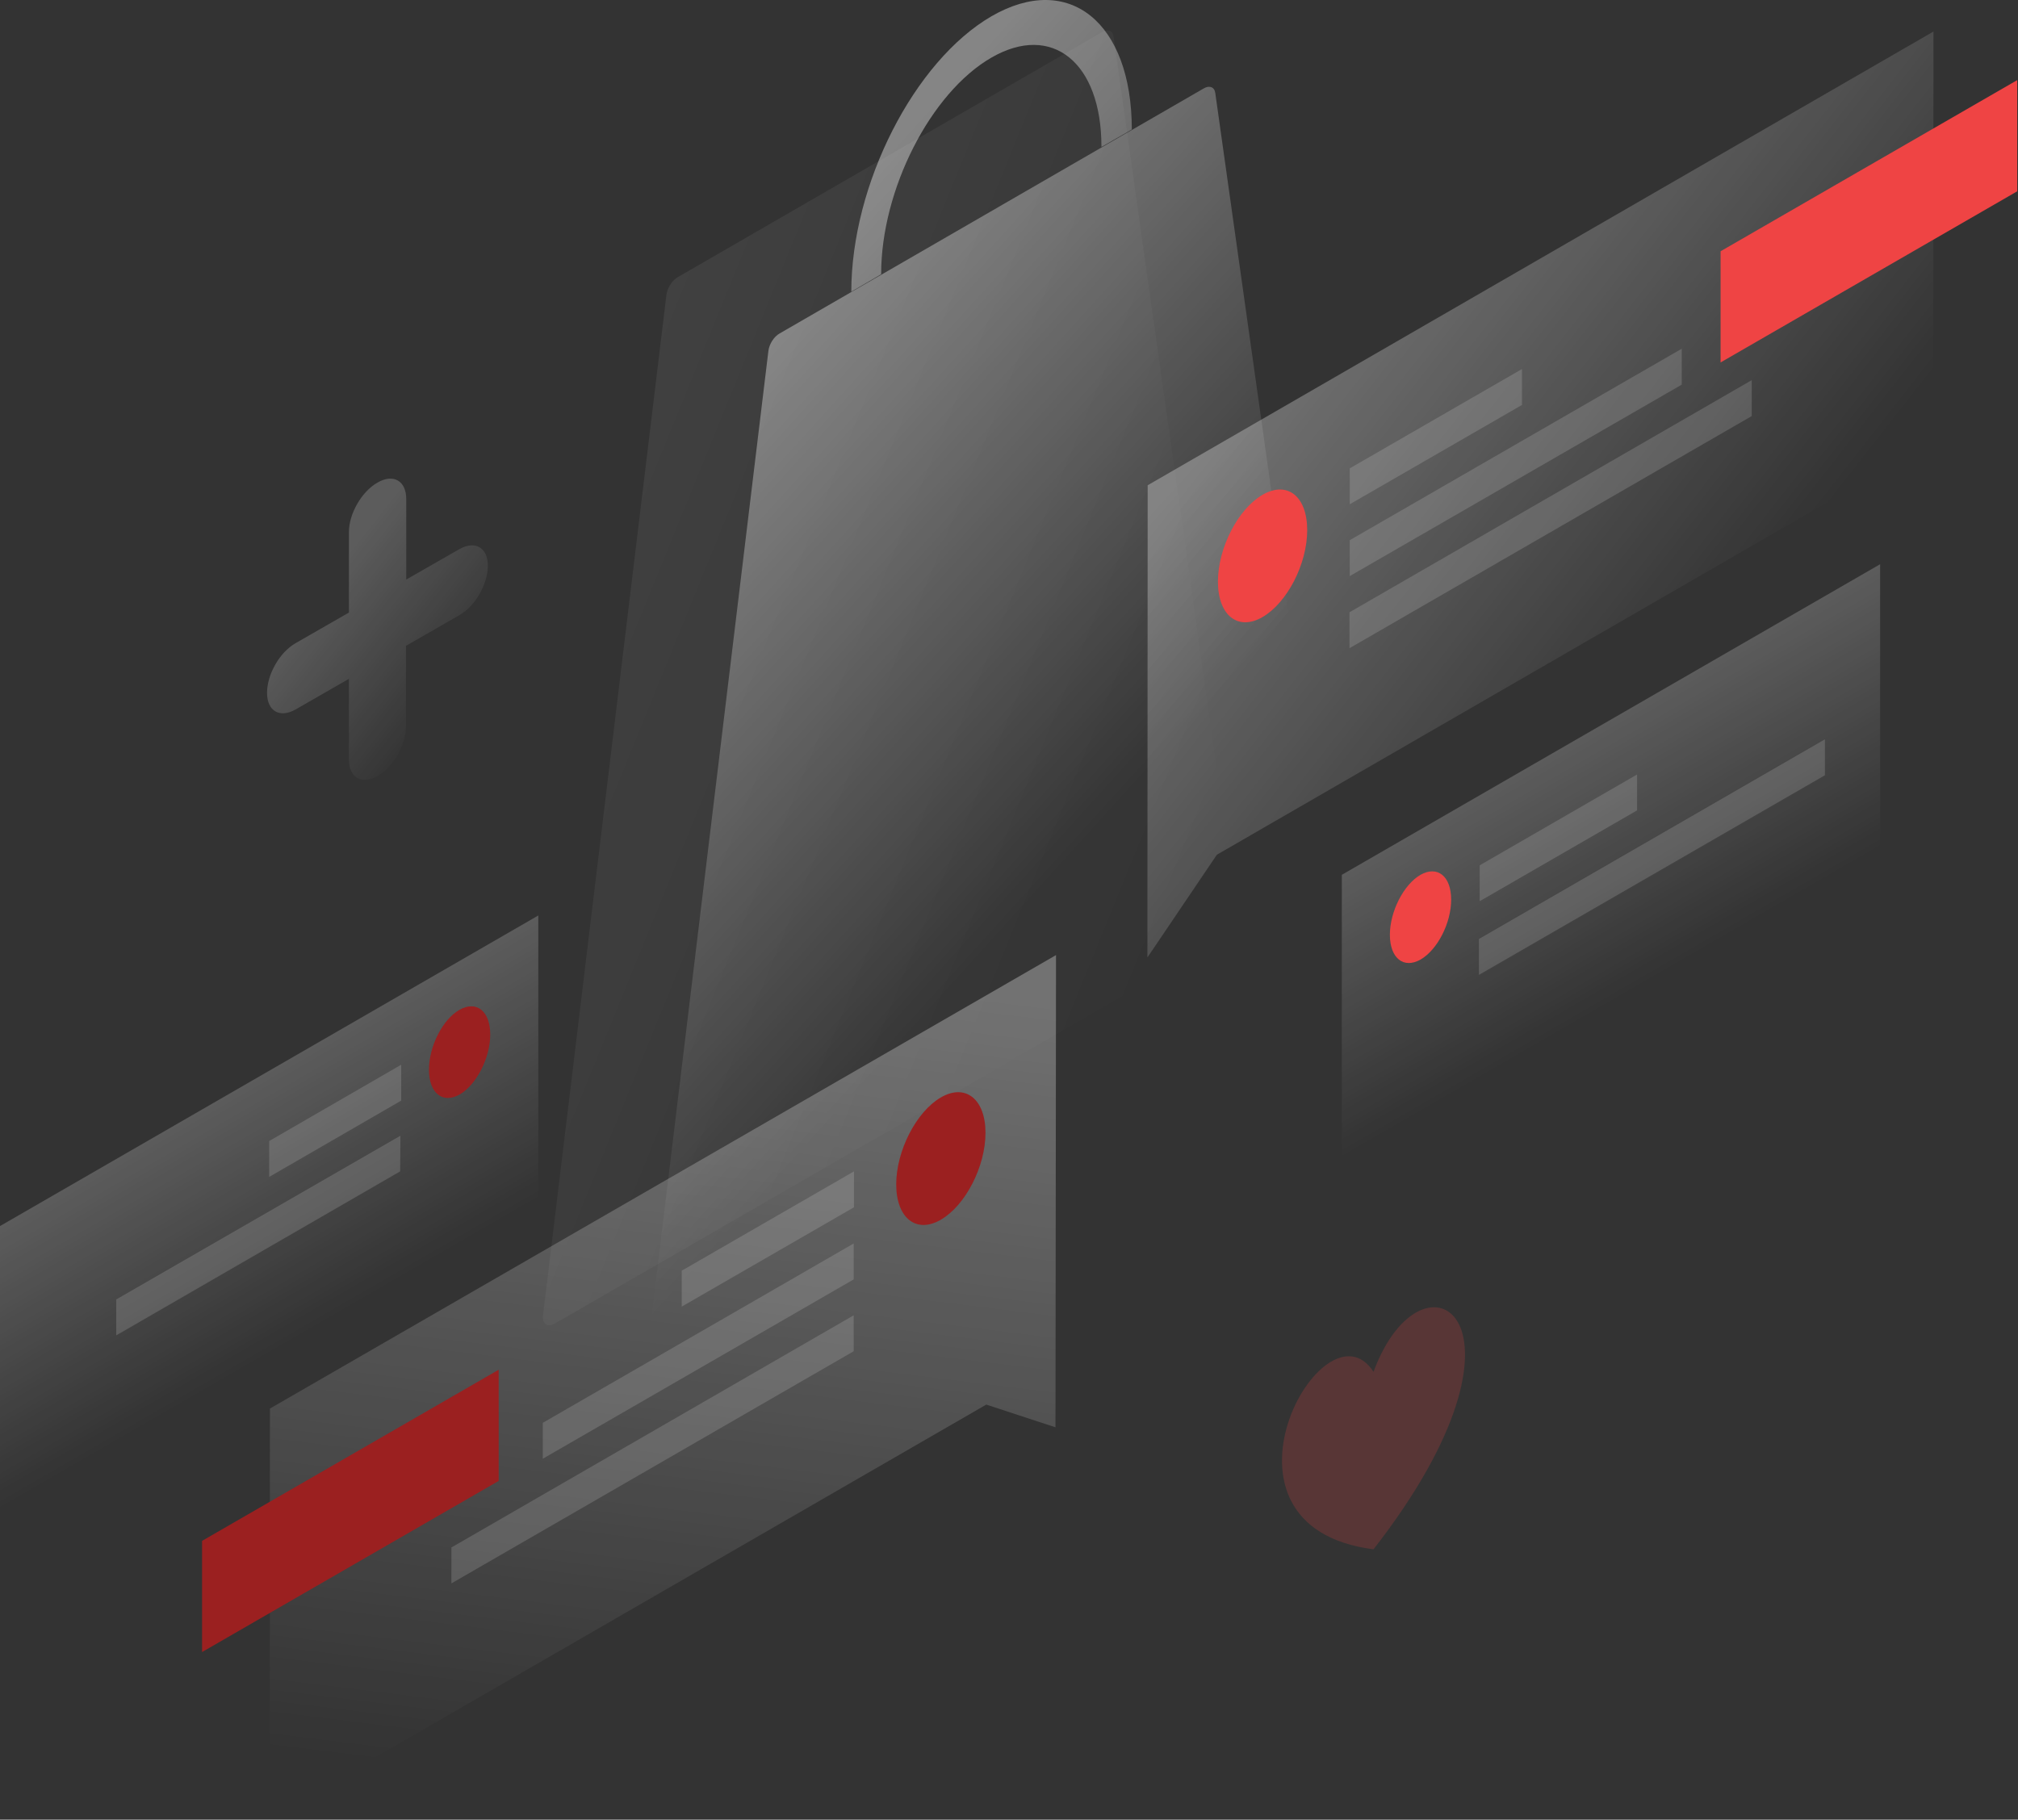 <?xml version="1.0" encoding="utf-8"?>
<svg xmlns="http://www.w3.org/2000/svg" fill="none" height="689" viewBox="0 0 764 689" width="764">
<rect x="0" y="0" width="764" height="689" fill="#333333" stroke="none"/>
<path d="M256.6 104.937C254.5 106.137 252.6 109.037 252.3 111.637L205.6 497.937C205.2 501.237 207.2 502.737 209.9 501.237L464.1 354.537C466.7 353.037 468.8 349.137 468.4 346.337L421.6 13.937C421.3 11.637 419.5 10.937 417.3 12.137L256.6 104.937Z" fill="url(#paint0_linear_291_5496)" opacity="0.07"/>
<path d="M322.3 110.437C322.3 69.837 346.1 23.137 375.4 6.137C404.7 -10.763 428.5 8.437 428.5 49.037L417 55.637V55.537C417 23.637 398.3 8.537 375.3 21.837C352.3 35.137 333.6 71.837 333.6 103.737V103.837L322.3 110.437Z" fill="url(#paint1_linear_291_5496)" opacity="0.4"/>
<path d="M290.9 132.937C291.2 130.337 293 127.437 295.2 126.237L455.8 33.437C457.9 32.237 459.8 32.937 460.1 35.237L506.9 367.537C507.3 370.337 505.3 374.237 502.6 375.737L248.5 522.437C245.9 523.937 243.8 522.437 244.2 519.137L290.9 132.937Z" fill="url(#paint2_linear_291_5496)" opacity="0.4"/>
<path d="M434.5 183.737L732 11.937L731.9 167.037L460.7 323.637L434.4 362.537L434.5 183.737Z" fill="url(#paint3_linear_291_5496)" opacity="0.3"/>
<path d="M763.7 72.437V30.337L651.4 95.137V137.237L763.7 72.437Z" fill="#EF4444"/>
<path d="M511 177.337L576.2 139.737V153.337L511 190.937V177.337Z" fill="white" opacity="0.15"/>
<path d="M511 204.537L636.7 132.037V145.637L511 218.137V204.537Z" fill="white" opacity="0.15"/>
<path d="M510.9 231.837L663.2 143.937V157.537L510.9 245.437V231.837Z" fill="white" opacity="0.15"/>
<path d="M494.9 200.737C494.9 213.537 487.3 228.237 478 233.637C468.7 239.037 461.1 233.037 461.1 220.237C461.1 207.437 468.7 192.737 478 187.337C487.4 181.937 494.9 187.937 494.9 200.737Z" fill="#EF4444"/>
<path d="M399.8 361.637L102.2 533.337L102.1 688.437L373.4 531.837L399.6 540.437L399.8 361.637Z" fill="url(#paint4_linear_291_5496)" opacity="0.3"/>
<path d="M188.8 560.737V518.637L76.5 583.437V625.537L188.8 560.737Z" fill="#9B2020"/>
<path d="M323.3 443.537L258.1 481.137V494.737L323.3 457.137V443.537Z" fill="white" opacity="0.15"/>
<path d="M323.2 470.837L205.5 538.737V552.337L323.2 484.437V470.837Z" fill="white" opacity="0.15"/>
<path d="M323.2 498.037L170.9 585.937V599.537L323.2 511.637V498.037Z" fill="white" opacity="0.15"/>
<path d="M339.3 448.437C339.3 461.237 346.9 467.237 356.2 461.837C365.5 456.437 373.1 441.737 373.1 428.937C373.1 416.137 365.5 410.137 356.2 415.537C346.9 420.937 339.3 435.737 339.3 448.437Z" fill="#9B2020"/>
<path d="M711.8 321.037L508 438.637V331.237L711.8 213.637V321.037Z" fill="url(#paint5_linear_291_5496)" opacity="0.2"/>
<path d="M549.4 340.637C549.4 331.737 544.2 327.637 537.8 331.237C531.4 334.937 526.2 345.137 526.2 353.937C526.2 362.837 531.4 366.937 537.8 363.337C544.2 359.637 549.4 349.537 549.4 340.637Z" fill="#EF4444"/>
<path d="M559.9 369.137L690.9 293.537V279.937L559.9 355.537V369.137Z" fill="white" opacity="0.15"/>
<path d="M560.2 341.237L619.8 306.837V293.237L560.2 327.637V341.237Z" fill="white" opacity="0.15"/>
<path d="M0 464.237L203.8 346.637V454.037L0 571.637V464.237Z" fill="url(#paint6_linear_291_5496)" opacity="0.2"/>
<path d="M151.9 403.137L101.9 432.037V445.637L151.9 416.737V403.137Z" fill="white" opacity="0.15"/>
<path d="M151.6 430.037L44 492.037V505.637L151.5 443.537L151.6 430.037Z" fill="white" opacity="0.15"/>
<path d="M162.4 405.037C162.4 413.937 167.6 418.037 174 414.437C180.4 410.737 185.6 400.537 185.6 391.737C185.6 382.837 180.4 378.737 174 382.337C167.6 385.937 162.4 396.137 162.4 405.037Z" fill="#9B2020"/>
<path d="M520 586.637C587.6 499.837 538.7 468.637 520 519.437C501.3 490.337 452.4 577.937 520 586.637Z" fill="#EF4444" opacity="0.2"/>
<path d="M142.9 182.737C136.9 186.137 132.1 194.537 132.1 201.437V231.937L111.9 243.537C105.9 246.937 101.1 255.337 101.1 262.337C101.1 269.237 105.9 272.037 111.9 268.637L132.1 257.037V287.537C132.1 294.437 136.9 297.237 142.9 293.837C148.9 290.437 153.7 282.037 153.7 275.037V244.537L173.9 232.937C179.9 229.537 184.7 221.137 184.7 214.237C184.7 207.337 179.9 204.537 173.9 207.937L153.8 219.437V188.937C153.8 182.037 148.9 179.237 142.9 182.737Z" fill="url(#paint7_linear_291_5496)" opacity="0.2"/>
<defs>
<linearGradient gradientUnits="userSpaceOnUse" id="paint0_linear_291_5496" x1="195.023" x2="458.531" y1="208.411" y2="315.69">
<stop stop-color="white"/>
<stop offset="1" stop-color="white" stop-opacity="0"/>
</linearGradient>
<linearGradient gradientUnits="userSpaceOnUse" id="paint1_linear_291_5496" x1="350.104" x2="520.796" y1="42.329" y2="196.994">
<stop stop-color="white"/>
<stop offset="1" stop-color="white" stop-opacity="0"/>
</linearGradient>
<linearGradient gradientUnits="userSpaceOnUse" id="paint2_linear_291_5496" x1="233.797" x2="404.489" y1="170.688" y2="325.353">
<stop stop-color="white"/>
<stop offset="1" stop-color="white" stop-opacity="0"/>
</linearGradient>
<linearGradient gradientUnits="userSpaceOnUse" id="paint3_linear_291_5496" x1="499.36" x2="653.01" y1="121.592" y2="241.896">
<stop stop-color="white"/>
<stop offset="1" stop-color="white" stop-opacity="0"/>
</linearGradient>
<linearGradient gradientUnits="userSpaceOnUse" id="paint4_linear_291_5496" x1="271.891" x2="233.42" y1="366.628" y2="678.659">
<stop stop-color="white"/>
<stop offset="1" stop-color="white" stop-opacity="0"/>
</linearGradient>
<linearGradient gradientUnits="userSpaceOnUse" id="paint5_linear_291_5496" x1="633.157" x2="586.643" y1="366.429" y2="285.844">
<stop stop-color="white" stop-opacity="0"/>
<stop offset="1" stop-color="white"/>
</linearGradient>
<linearGradient gradientUnits="userSpaceOnUse" id="paint6_linear_291_5496" x1="78.643" x2="125.157" y1="418.844" y2="499.43">
<stop stop-color="white"/>
<stop offset="1" stop-color="white" stop-opacity="0"/>
</linearGradient>
<linearGradient gradientUnits="userSpaceOnUse" id="paint7_linear_291_5496" x1="122.015" x2="174.372" y1="221.736" y2="263.056">
<stop stop-color="white"/>
<stop offset="1" stop-color="white" stop-opacity="0"/>
</linearGradient>
</defs>
</svg>